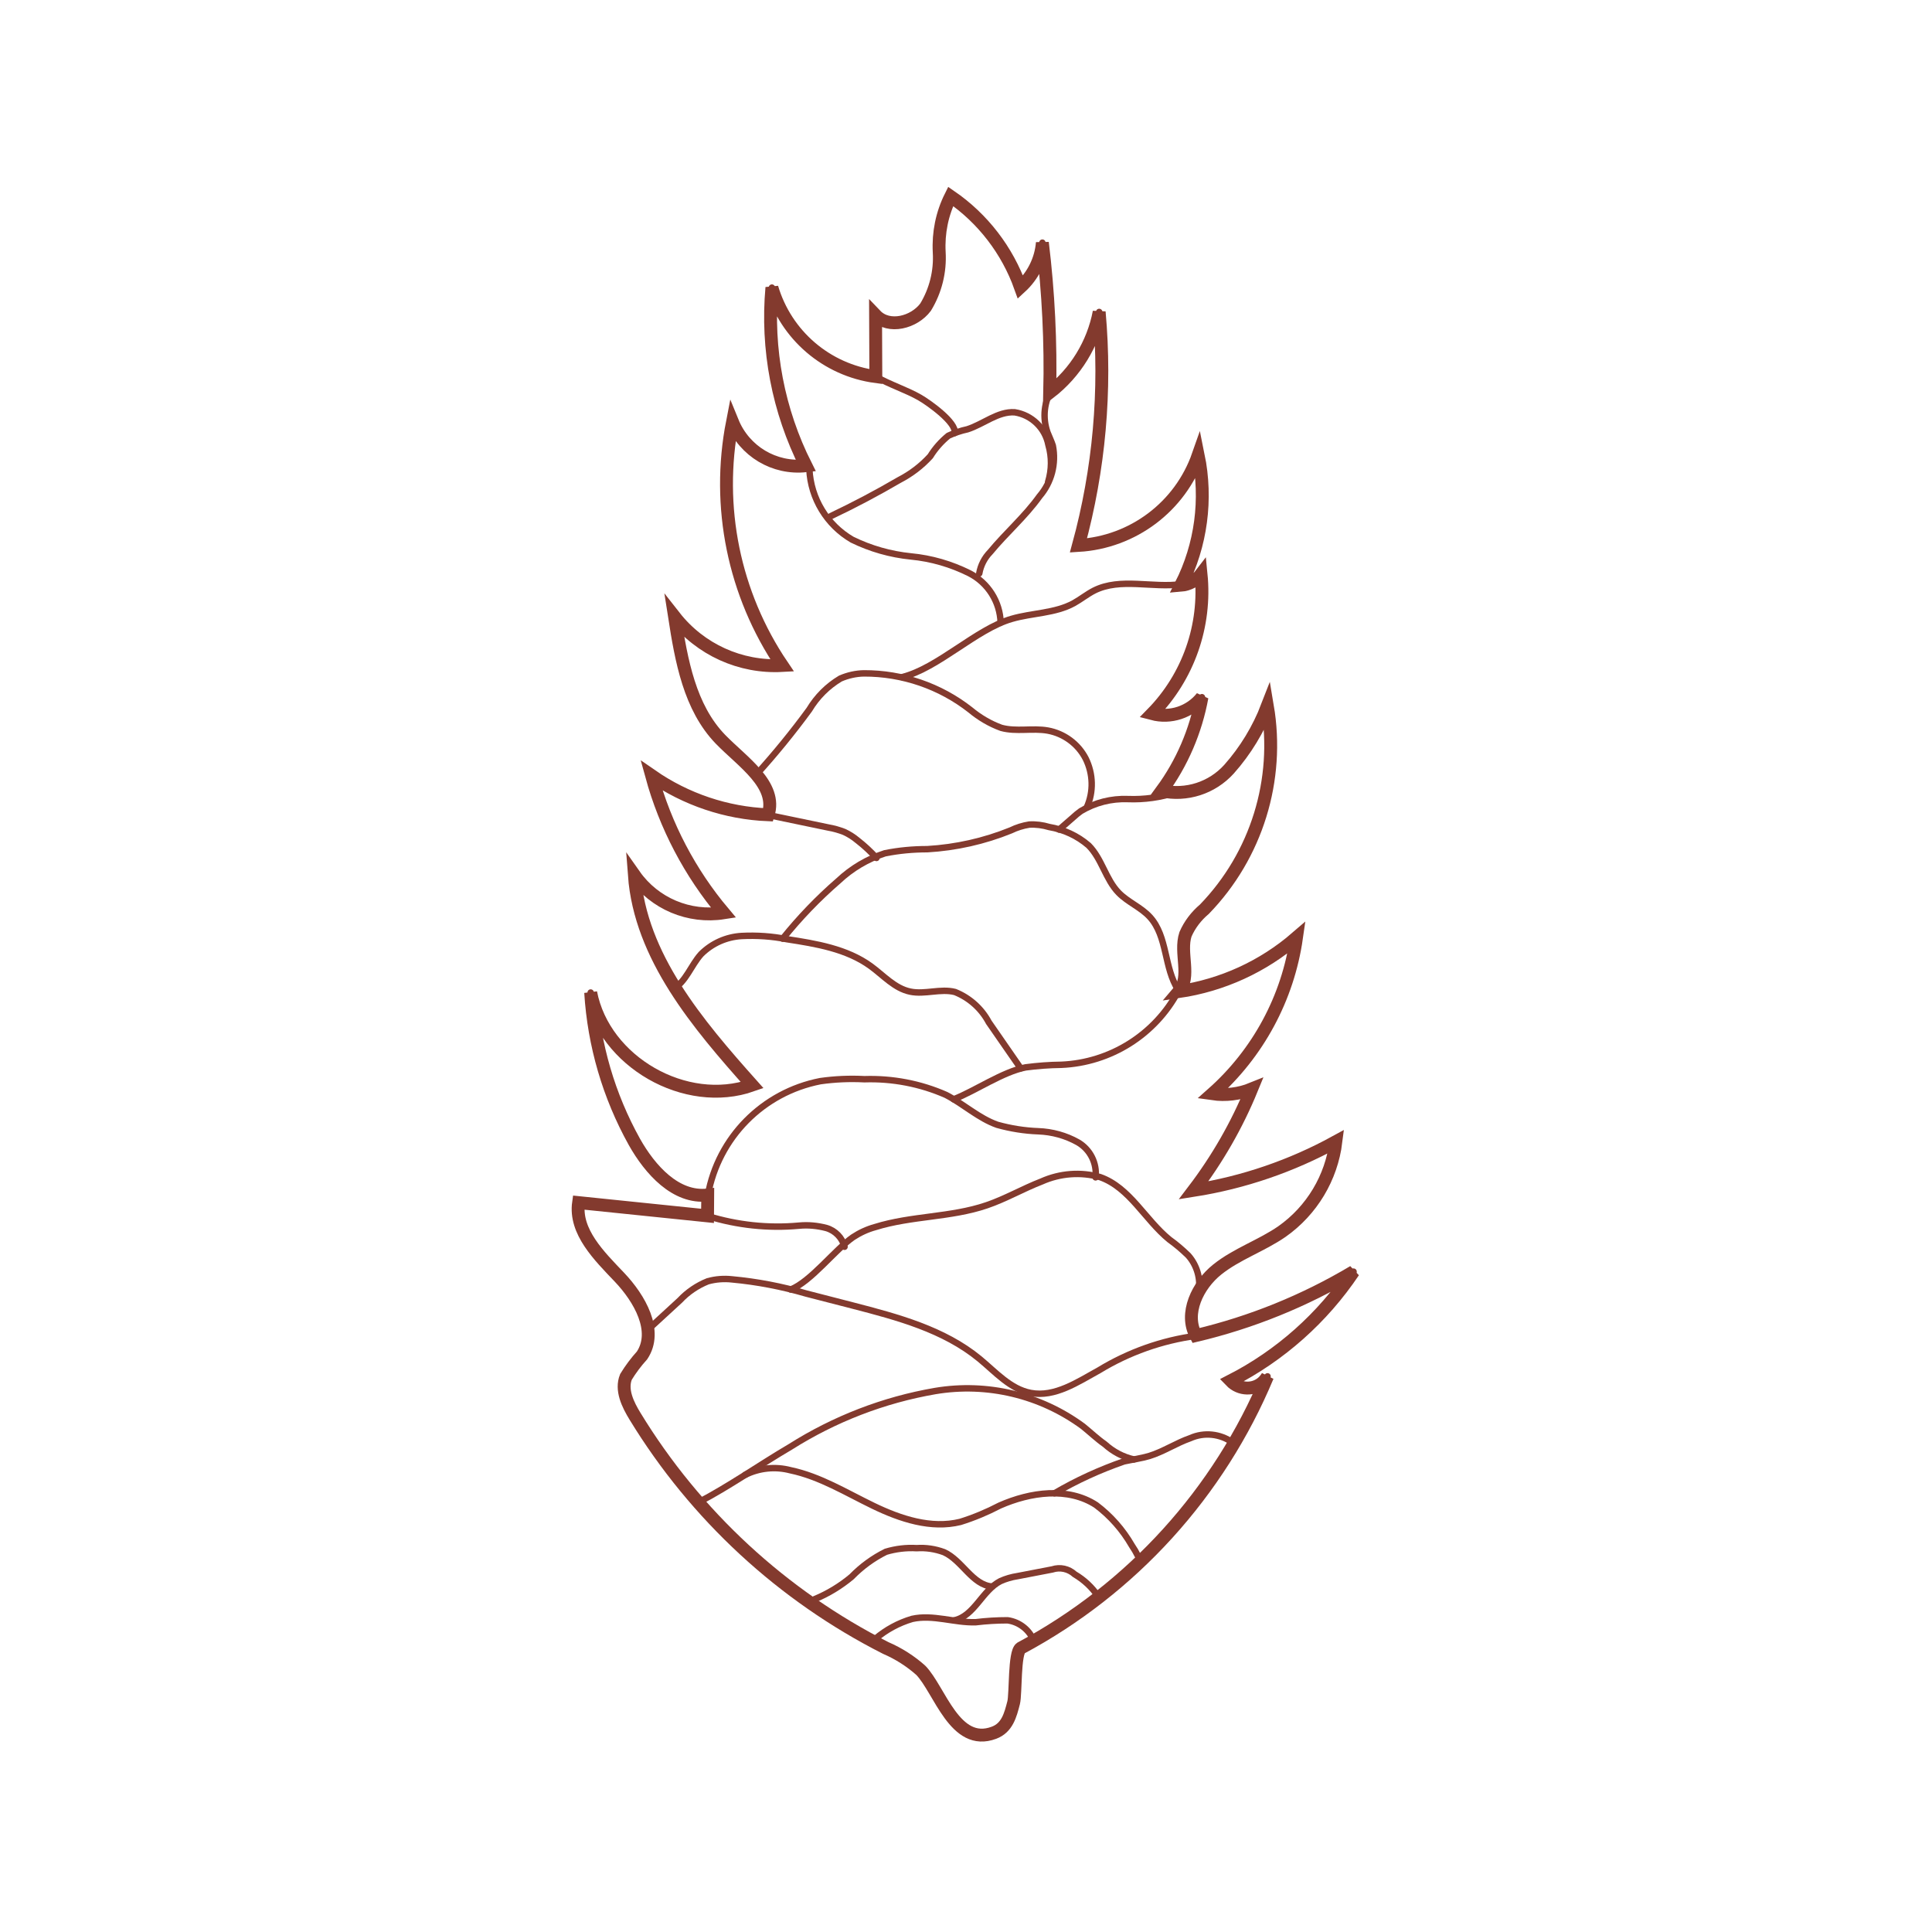 <?xml version="1.0" encoding="UTF-8"?>
<svg id="Layer_1" data-name="Layer 1" xmlns="http://www.w3.org/2000/svg" viewBox="0 0 150 150">
  <rect x="44.63" y="15" width="60.74" height="120" fill="none"/>
  <g id="Group_150" data-name="Group 150">
    <path id="Path_430" data-name="Path 430" d="M71.5,129.69c-.81-.72-1.73-1.31-2.73-1.74-8.03-4.07-14.77-10.3-19.46-17.98-.57-.93-1.12-2.06-.71-3.07.36-.59.78-1.15,1.25-1.67,1.26-1.9-.19-4.42-1.76-6.07s-3.49-3.53-3.17-5.79l10.01,1.03c0-.54.02-1.08.02-1.62-2.48.28-4.48-1.96-5.7-4.13-1.98-3.56-3.14-7.52-3.39-11.59,1.03,5.37,7.38,9.01,12.54,7.19-4.23-4.74-8.68-9.98-9.15-16.31,1.56,2.22,4.25,3.35,6.93,2.93-2.61-3.1-4.52-6.74-5.59-10.65,2.67,1.85,5.81,2.91,9.05,3.04.74-2.34-1.99-4.1-3.7-5.86-2.4-2.48-3.04-6.12-3.57-9.52,2,2.55,5.12,3.97,8.36,3.79-3.75-5.54-5.14-12.34-3.86-18.91.93,2.28,3.25,3.67,5.7,3.4-2.15-4.27-3.07-9.06-2.64-13.83,1.09,3.69,4.25,6.4,8.07,6.91l-.02-4.77c1.03,1.08,2.99.57,3.88-.62.78-1.28,1.15-2.77,1.06-4.27-.08-1.5.22-2.99.89-4.33,2.5,1.72,4.4,4.19,5.42,7.05.98-.9,1.59-2.13,1.7-3.46.47,3.86.66,7.75.57,11.64,2-1.55,3.37-3.78,3.84-6.26.55,6.09,0,12.23-1.61,18.13,4.23-.25,7.9-3.01,9.3-7.01.7,3.42.23,6.98-1.35,10.1.62-.05,1.19-.36,1.57-.86.4,4-.99,7.96-3.8,10.83,1.43.38,2.95-.12,3.87-1.28-.48,2.63-1.55,5.12-3.13,7.27,1.92.42,3.91-.22,5.23-1.68,1.28-1.44,2.29-3.11,2.98-4.9.97,5.73-.84,11.59-4.89,15.77-.63.53-1.14,1.19-1.47,1.95-.48,1.45.47,3.29-.52,4.45,3.38-.5,6.55-1.95,9.14-4.19-.67,4.69-2.99,8.98-6.53,12.12,1.03.15,2.09.02,3.05-.37-1.15,2.81-2.67,5.45-4.51,7.87,3.87-.61,7.61-1.89,11.05-3.78-.35,2.81-1.87,5.34-4.18,6.97-1.6,1.11-3.52,1.74-5.04,2.96s-2.58,3.41-1.65,5.12c4.31-1.02,8.43-2.69,12.24-4.96-2.41,3.59-5.69,6.51-9.54,8.48.69.72,1.83.75,2.54.06.12-.12.23-.26.32-.41-3.77,9.03-10.53,16.48-19.16,21.1-.51.34-.38,3.55-.55,4.23-.25.97-.5,1.96-1.53,2.34-3.04,1.14-4.2-3.33-5.69-4.86" fill="none" stroke="#833a2e"/>
    <path id="Path_431" data-name="Path 431" d="M71.5,129.69c-.81-.72-1.73-1.31-2.73-1.74-8.03-4.07-14.77-10.3-19.46-17.98-.57-.93-1.12-2.06-.71-3.07.36-.59.78-1.15,1.25-1.67,1.26-1.9-.19-4.42-1.76-6.07s-3.49-3.53-3.17-5.79l10.01,1.03c0-.54.02-1.08.02-1.62-2.48.28-4.48-1.96-5.7-4.13-1.98-3.56-3.14-7.52-3.39-11.59,1.03,5.37,7.38,9.01,12.54,7.19-4.23-4.74-8.68-9.98-9.15-16.31,1.56,2.22,4.25,3.35,6.93,2.93-2.61-3.1-4.52-6.74-5.59-10.65,2.67,1.85,5.81,2.91,9.05,3.04.74-2.34-1.99-4.1-3.7-5.86-2.4-2.48-3.04-6.12-3.57-9.52,2,2.55,5.12,3.97,8.36,3.79-3.75-5.54-5.14-12.34-3.86-18.91.93,2.28,3.25,3.67,5.7,3.4-2.15-4.27-3.07-9.06-2.64-13.83,1.09,3.69,4.25,6.4,8.07,6.91l-.02-4.77c1.03,1.08,2.99.57,3.88-.62.78-1.28,1.15-2.77,1.06-4.27-.08-1.5.22-2.99.89-4.33,2.5,1.72,4.4,4.19,5.42,7.05.98-.9,1.59-2.13,1.7-3.46.47,3.86.66,7.75.57,11.64,2-1.55,3.37-3.78,3.84-6.26.55,6.09,0,12.23-1.61,18.13,4.23-.25,7.9-3.01,9.3-7.01.7,3.42.23,6.98-1.35,10.1.62-.05,1.19-.36,1.57-.86.4,4-.99,7.96-3.8,10.83,1.43.38,2.95-.12,3.87-1.28-.48,2.63-1.55,5.12-3.13,7.27,1.92.42,3.91-.22,5.23-1.68,1.28-1.44,2.29-3.11,2.98-4.9.97,5.73-.84,11.59-4.89,15.77-.63.53-1.14,1.19-1.47,1.95-.48,1.45.47,3.29-.52,4.45,3.38-.5,6.55-1.95,9.14-4.19-.67,4.69-2.99,8.98-6.53,12.12,1.03.15,2.09.02,3.05-.37-1.15,2.81-2.67,5.45-4.51,7.87,3.87-.61,7.61-1.89,11.05-3.78-.35,2.81-1.87,5.34-4.18,6.97-1.6,1.11-3.52,1.74-5.04,2.96s-2.58,3.41-1.65,5.12c4.31-1.02,8.43-2.69,12.24-4.96-2.41,3.59-5.69,6.51-9.54,8.48.69.72,1.83.75,2.54.06.12-.12.23-.26.32-.41-3.77,9.03-10.53,16.48-19.16,21.1-.51.34-.38,3.55-.55,4.23-.25.97-.5,1.96-1.53,2.34-3.04,1.14-4.2-3.33-5.69-4.87Z" fill="none" stroke="#833a2e" stroke-linecap="round" stroke-linejoin="round" stroke-width=".5"/>
    <path id="Path_432" data-name="Path 432" d="M50.41,103.14l2.37-2.18c.61-.65,1.35-1.15,2.17-1.48.61-.17,1.25-.22,1.88-.15,1.95.18,3.88.55,5.76,1.1l3.61.93c3.48.9,7.08,1.86,9.85,4.14,1.25,1.03,2.39,2.35,3.98,2.65,1.87.35,3.64-.85,5.31-1.77,2.3-1.4,4.87-2.31,7.54-2.67" fill="none" stroke="#833a2e" stroke-linecap="round" stroke-linejoin="round" stroke-width=".5"/>
    <path id="Path_433" data-name="Path 433" d="M54.21,116.65c2.39-1.24,4.82-2.95,7.14-4.31,3.43-2.17,7.25-3.65,11.25-4.34,4.04-.68,8.18.31,11.48,2.74.57.46,1.1.97,1.7,1.39.64.58,1.41.99,2.25,1.18" fill="none" stroke="#833a2e" stroke-linecap="round" stroke-linejoin="round" stroke-width=".5"/>
    <path id="Path_434" data-name="Path 434" d="M54.96,92.79c.8-4.47,4.27-7.98,8.73-8.85,1.13-.16,2.28-.21,3.42-.15,2.18-.07,4.34.34,6.34,1.22,1.37.71,2.53,1.81,3.98,2.32,1.04.29,2.11.46,3.18.5,1.08.04,2.14.33,3.08.86.95.55,1.49,1.62,1.37,2.72" fill="none" stroke="#833a2e" stroke-linecap="round" stroke-linejoin="round" stroke-width=".5"/>
    <path id="Path_435" data-name="Path 435" d="M52.23,76.81c1.03-.58,1.41-1.85,2.2-2.73.84-.84,1.96-1.34,3.15-1.41,1.18-.06,2.36.02,3.51.25,2.28.35,4.65.74,6.51,2.09.99.72,1.86,1.73,3.07,1.98,1.14.24,2.35-.26,3.48.03,1.12.45,2.05,1.28,2.62,2.35l2.48,3.58" fill="none" stroke="#833a2e" stroke-linecap="round" stroke-linejoin="round" stroke-width=".5"/>
    <path id="Path_436" data-name="Path 436" d="M59.47,63.24l4.85,1.01c.42.07.83.19,1.22.34.37.17.72.39,1.04.66.53.41,1.02.87,1.47,1.36" fill="none" stroke="#833a2e" stroke-linecap="round" stroke-linejoin="round" stroke-width=".5"/>
    <path id="Path_437" data-name="Path 437" d="M58.73,60.13c1.45-1.6,2.82-3.28,4.1-5.03.6-1,1.43-1.83,2.42-2.42.58-.25,1.2-.39,1.83-.4,2.99-.01,5.9.99,8.25,2.83.72.6,1.53,1.08,2.41,1.4,1.17.32,2.42,0,3.61.21,1.26.23,2.35,1.03,2.94,2.17.59,1.19.63,2.58.09,3.79" fill="none" stroke="#833a2e" stroke-linecap="round" stroke-linejoin="round" stroke-width=".5"/>
    <path id="Path_438" data-name="Path 438" d="M62.84,36.44c.11,2.26,1.36,4.32,3.32,5.46,1.43.7,2.97,1.14,4.56,1.3,1.59.15,3.13.6,4.55,1.31,1.44.74,2.37,2.21,2.42,3.83" fill="none" stroke="#833a2e" stroke-linecap="round" stroke-linejoin="round" stroke-width=".5"/>
    <path id="Path_439" data-name="Path 439" d="M68.02,29.25c1.05.61,2.36,1.02,3.4,1.62.71.41,2.86,1.94,2.7,2.75" fill="none" stroke="#833a2e" stroke-linecap="round" stroke-linejoin="round" stroke-width=".5"/>
    <path id="Path_440" data-name="Path 440" d="M54.94,94.41c2.29.71,4.7.97,7.09.75.71-.07,1.43,0,2.12.18.7.2,1.24.76,1.42,1.46" fill="none" stroke="#833a2e" stroke-linecap="round" stroke-linejoin="round" stroke-width=".5"/>
    <path id="Path_441" data-name="Path 441" d="M74.04,85.35c1.69-.66,3.8-2.13,5.59-2.48.92-.12,1.84-.19,2.76-.2,3.83-.16,7.29-2.34,9.09-5.72v-.09c-1.12-1.71-.82-4.15-2.2-5.66-.69-.76-1.71-1.15-2.43-1.89-1.01-1.04-1.3-2.64-2.33-3.67-.87-.75-1.93-1.24-3.06-1.43-.5-.15-1.03-.22-1.55-.19-.5.08-.98.23-1.43.45-2.07.84-4.26,1.33-6.48,1.46-1.11,0-2.21.1-3.3.32-1.35.44-2.58,1.17-3.61,2.14-1.57,1.36-3.02,2.87-4.32,4.49" fill="none" stroke="#833a2e" stroke-linecap="round" stroke-linejoin="round" stroke-width=".5"/>
    <path id="Path_442" data-name="Path 442" d="M61.39,100.12c1.59-.64,3.42-3.08,4.83-4.06.53-.35,1.11-.62,1.73-.79,2.81-.88,5.86-.74,8.65-1.69,1.47-.5,2.82-1.29,4.27-1.85,1.43-.64,3.04-.76,4.54-.34,2.3.81,3.49,3.31,5.38,4.85.52.37,1.01.79,1.47,1.24.66.75.96,1.76.82,2.75" fill="none" stroke="#833a2e" stroke-linecap="round" stroke-linejoin="round" stroke-width=".5"/>
    <path id="Path_443" data-name="Path 443" d="M57.85,114.51c1.09-.54,2.34-.67,3.52-.36,2.29.48,4.32,1.74,6.43,2.76s4.49,1.81,6.76,1.25c1.06-.33,2.08-.76,3.06-1.27,2.38-1.05,5.3-1.46,7.48-.04,1.13.85,2.07,1.92,2.78,3.15.49.74.24.48.73,1.22" fill="none" stroke="#833a2e" stroke-linecap="round" stroke-linejoin="round" stroke-width=".5"/>
    <path id="Path_444" data-name="Path 444" d="M70.04,52.57c2.79-.69,5.74-3.72,8.5-4.52,1.6-.47,3.37-.42,4.83-1.22.54-.3,1.03-.7,1.58-.98,2.05-1.03,4.53-.17,6.81-.5" fill="none" stroke="#833a2e" stroke-linecap="round" stroke-linejoin="round" stroke-width=".5"/>
    <path id="Path_445" data-name="Path 445" d="M82.23,64.41c.29-.26.78-.68,1.08-.94.19-.18.39-.34.61-.5,1.1-.66,2.37-.98,3.65-.93,1.28.05,2.55-.13,3.76-.53" fill="none" stroke="#833a2e" stroke-linecap="round" stroke-linejoin="round" stroke-width=".5"/>
    <path id="Path_446" data-name="Path 446" d="M64.51,40.07c1.81-.86,3.57-1.79,5.3-2.8.91-.47,1.73-1.09,2.42-1.85.37-.6.85-1.14,1.4-1.59.47-.22.97-.39,1.48-.5,1.25-.4,2.36-1.4,3.67-1.32,1.32.21,2.37,1.22,2.62,2.54.27.93.26,1.92-.02,2.85" fill="none" stroke="#833a2e" stroke-linecap="round" stroke-linejoin="round" stroke-width=".5"/>
    <path id="Path_447" data-name="Path 447" d="M81.87,115.94c1.71-1,3.52-1.83,5.4-2.48.65-.14,1.33-.23,1.97-.42,1.1-.34,2.08-1,3.17-1.38,1.07-.48,2.32-.35,3.28.33" fill="none" stroke="#833a2e" stroke-linecap="round" stroke-linejoin="round" stroke-width=".5"/>
    <path id="Path_448" data-name="Path 448" d="M67.96,127.24c.83-.71,1.81-1.24,2.86-1.55,1.61-.36,3.27.31,4.93.26.82-.1,1.65-.15,2.48-.15.93.13,1.72.76,2.05,1.64" fill="none" stroke="#833a2e" stroke-linecap="round" stroke-linejoin="round" stroke-width=".5"/>
    <path id="Path_449" data-name="Path 449" d="M63.25,124.16c1.04-.43,2.01-1.02,2.87-1.74.77-.79,1.67-1.45,2.66-1.94.77-.23,1.58-.33,2.39-.28.72-.05,1.44.06,2.12.31,1.42.64,2.19,2.54,3.74,2.67" fill="none" stroke="#833a2e" stroke-linecap="round" stroke-linejoin="round" stroke-width=".5"/>
    <path id="Path_450" data-name="Path 450" d="M74.1,125.8c1.55-.34,2.16-2.32,3.57-3.04.42-.19.87-.32,1.33-.39l2.7-.52c.61-.2,1.27-.05,1.74.38.73.43,1.35,1.01,1.82,1.71" fill="none" stroke="#833a2e" stroke-linecap="round" stroke-linejoin="round" stroke-width=".5"/>
    <path id="Path_451" data-name="Path 451" d="M76.03,44.52c.11-.63.41-1.21.85-1.66,1.23-1.49,2.71-2.76,3.83-4.33.93-1.08,1.31-2.53,1.03-3.93-.11-.35-.28-.68-.41-1.02-.41-1.15-.27-2.43.39-3.45" fill="none" stroke="#833a2e" stroke-linecap="round" stroke-linejoin="round" stroke-width=".5"/>
  </g>
</svg>